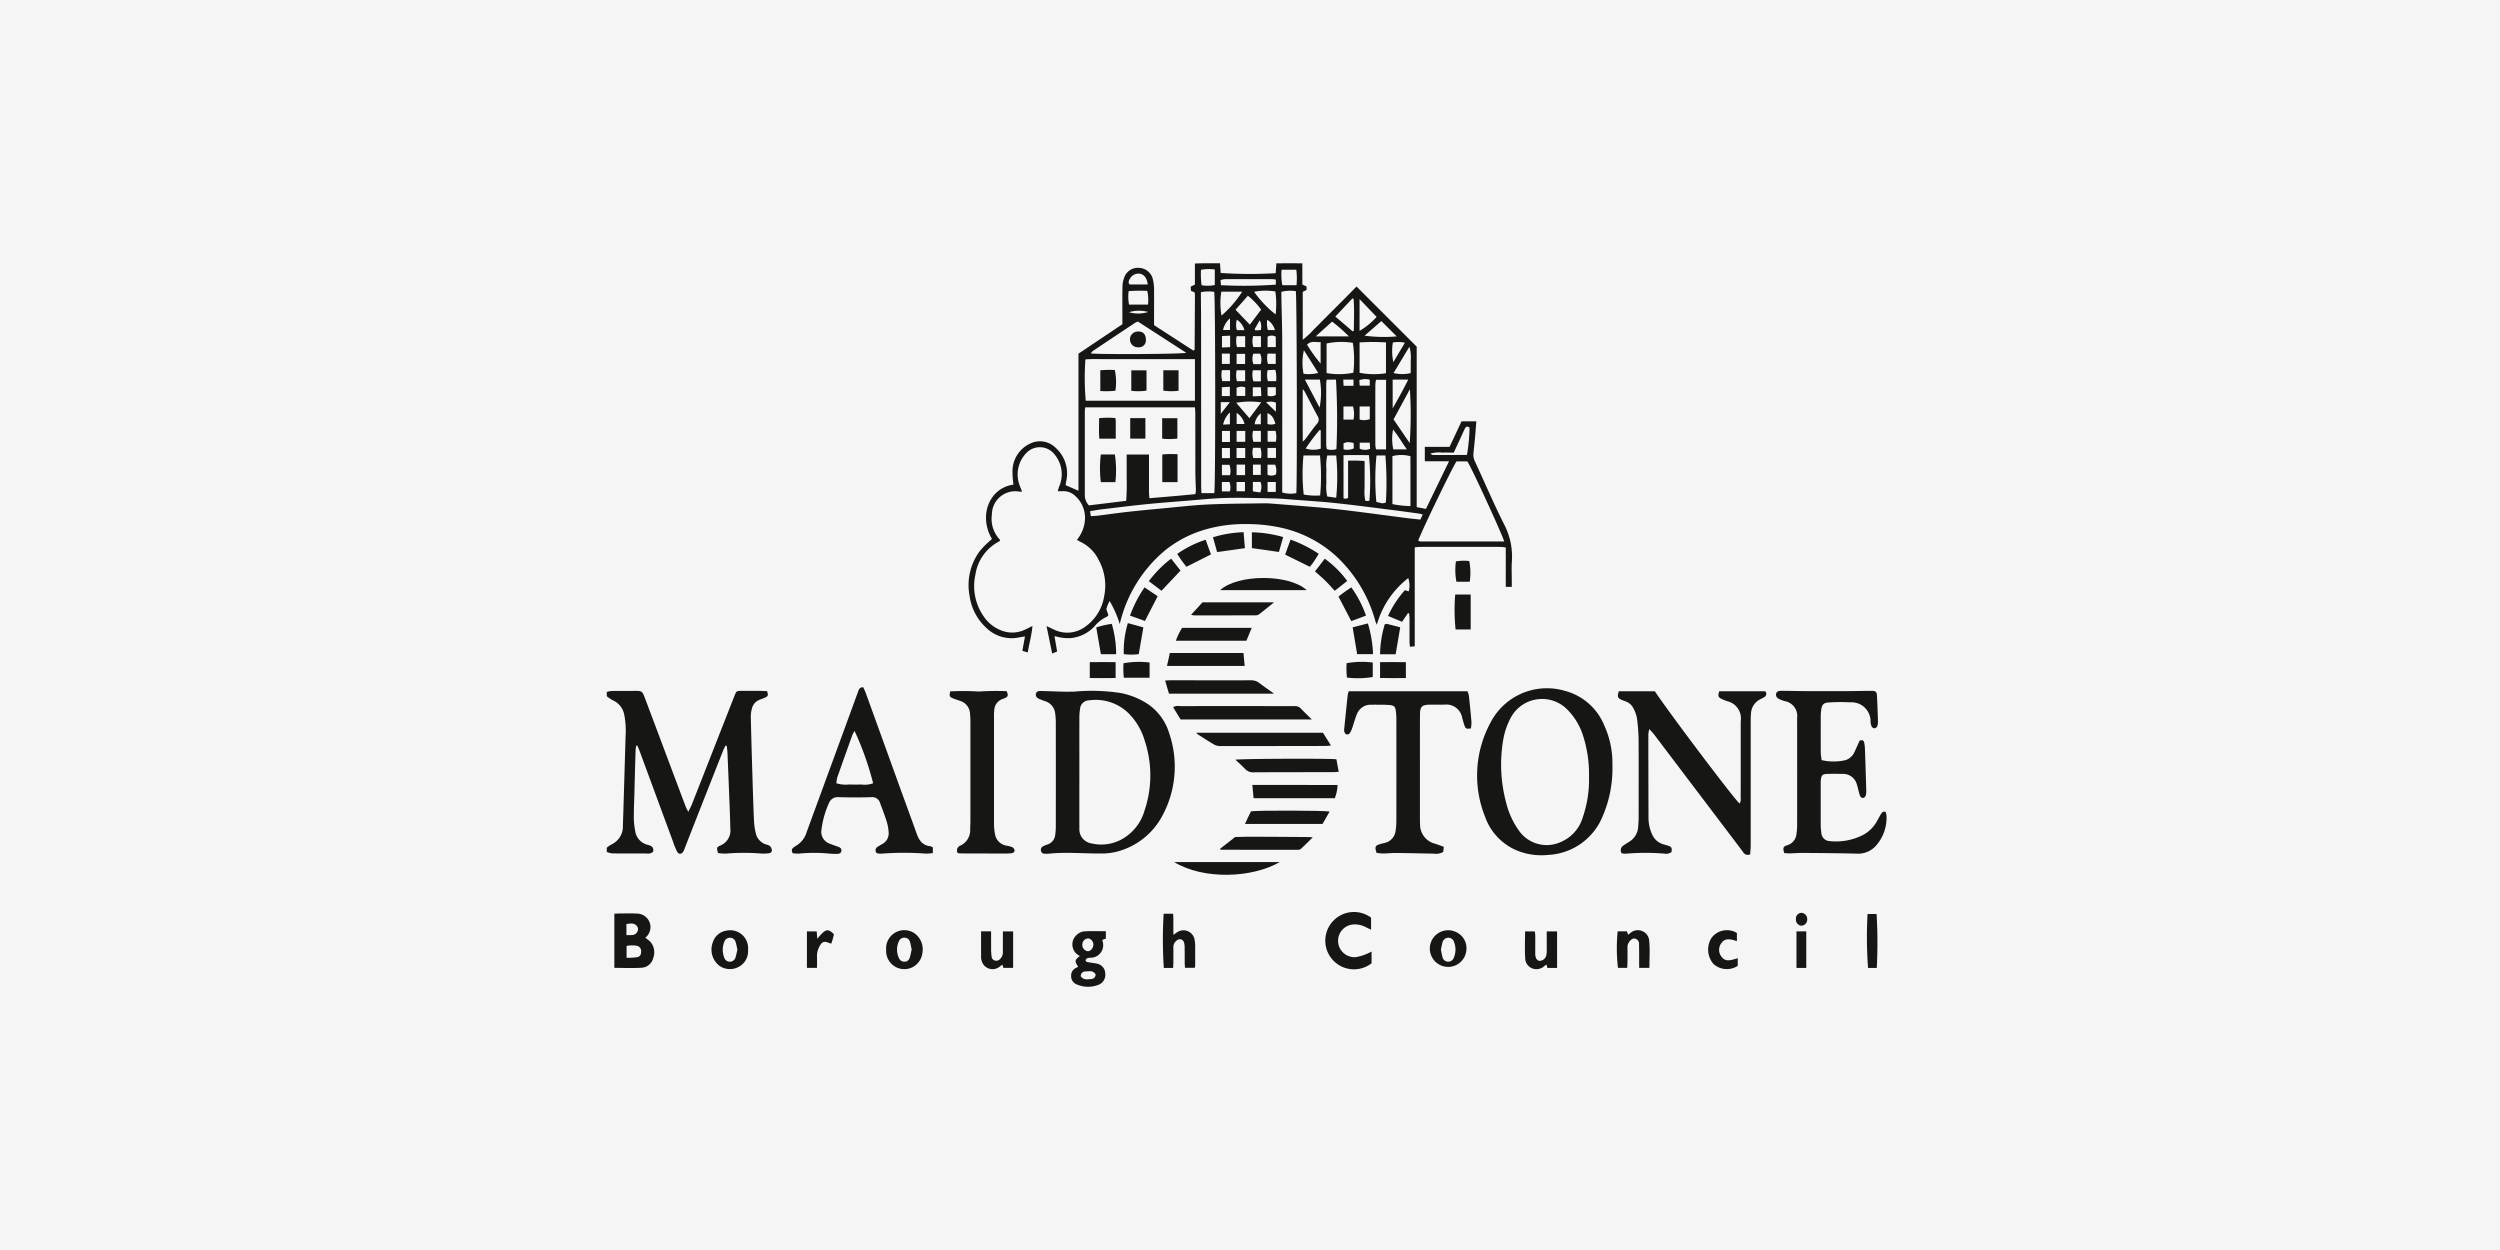 <svg xmlns="http://www.w3.org/2000/svg" width="260" height="130" viewBox="0 0 260 130">
  <g id="mbc" transform="translate(-968 -763)">
    <rect id="Rectangle_672" data-name="Rectangle 672" width="260" height="130" transform="translate(968 763)" fill="#f5f5f5"/>
    <g id="Group_935" data-name="Group 935" transform="translate(12904.454 -2487.581)">
      <path id="Path_2225" data-name="Path 2225" d="M1947.966,400.427a2.53,2.53,0,0,1,.477-.1c.793-.011,1.586,0,2.38-.01s.833.016,1.1.726q1.475,3.916,2.942,7.835.653,1.738,1.307,3.476c.057.149.14.289.266.542.156-.318.279-.533.37-.761q1.149-2.913,2.288-5.83,1.073-2.734,2.149-5.468c.2-.518.222-.523.767-.52.645,0,1.29,0,1.935,0,.236,0,.472.02.692.03.13.432.108.518-.186.657-.183.087-.378.149-.567.223a1.312,1.312,0,0,0-.837.965,3.235,3.235,0,0,0-.107.82c.047,2.032.107,4.064.169,6.1.047,1.551.093,3.1.161,4.654a7.456,7.456,0,0,0,.179,1.312,1.582,1.582,0,0,0,1.1,1.216.985.985,0,0,1,.4.177.7.7,0,0,1,.183.425c.007.183-.146.294-.332.309a4.3,4.3,0,0,1-.718.031,22.294,22.294,0,0,0-3.713,0,5.545,5.545,0,0,1-.835-.052c-.155-.52-.152-.626.225-.777a1.707,1.707,0,0,0,1.05-1.835c-.017-1.164-.073-2.327-.118-3.49q-.084-2.188-.178-4.375c-.01-.228-.05-.455-.076-.682l-.126-.015c-.077.157-.166.311-.23.473q-1.295,3.273-2.583,6.548-.73,1.857-1.453,3.716a1.816,1.816,0,0,1-.11.254c-.194.334-.494.349-.677,0a7.843,7.843,0,0,1-.394-.975q-1.756-4.758-3.509-9.516c-.062-.169-.138-.334-.207-.5l-.115,0a3.314,3.314,0,0,0-.072.442q-.067,2.189-.122,4.378c-.024.905-.066,1.81-.063,2.716a7.422,7.422,0,0,0,.141,1.319,1.713,1.713,0,0,0,1.33,1.469c.3.076.57.2.559.58a.645.645,0,0,1-.045.158.861.861,0,0,1-.68.154c-1.182,0-2.364.006-3.546-.008a2.361,2.361,0,0,1-.572-.152v-.444a3.636,3.636,0,0,1,.5-.34,2.054,2.054,0,0,0,1.174-1.979c.049-1.217.078-2.435.115-3.653q.086-2.85.17-5.7a8.239,8.239,0,0,0-.153-2.2,2.022,2.022,0,0,0-1.171-1.451,4.592,4.592,0,0,1-.635-.427Z" transform="translate(-13821.314 2922.117)" fill="#161615"/>
      <path id="Path_2226" data-name="Path 2226" d="M2333.172,29.553V39.838l-.5.048c-.017-.191-.043-.349-.043-.507,0-.813,0-1.627,0-2.441,0-.172-.026-.344-.04-.517l-.126-.03-.607.9-1.462-.606A10.6,10.6,0,0,1,2332.151,34l.394.126a2.335,2.335,0,0,0-.049-1.379,9.273,9.273,0,0,0-3.264,4.851c-.073-.172-.121-.257-.147-.349a14.407,14.407,0,0,0-4.176-6.867,12.5,12.5,0,0,0-5.721-2.894,16.62,16.62,0,0,0-3.574-.361,14.613,14.613,0,0,0-4.265.578,11.911,11.911,0,0,0-4.106,2.128,14.115,14.115,0,0,0-4.749,7.694,10.9,10.9,0,0,0-1.057-2.4c-.083.174-.149.293-.2.419s-.092.28-.141.432l.216.618c-.063.068-.1.145-.162.168a3.506,3.506,0,0,0-1.258.973,3.874,3.874,0,0,1-2.47,1.246,4.259,4.259,0,0,1-.935-.039c-.234-.025-.464-.095-.782-.163l.276,1.6-.515.209-.587-2.856c.291.137.5.236.714.337a3.139,3.139,0,0,0,3.262-.234,4.791,4.791,0,0,0,2.015-3.19,5.529,5.529,0,0,0-.551-3.757,4.08,4.08,0,0,0-1.921-1.921c-.115-.054-.224-.122-.362-.2a3.659,3.659,0,0,0,.8-1.766,3.046,3.046,0,0,0-1.02-2.842,1.726,1.726,0,0,0-1.274-.453c-.145.009-.291,0-.5,0,.062-.2.1-.351.157-.5a3.205,3.205,0,0,0-.428-3.249,1.94,1.94,0,0,0-2.956-.259,3.194,3.194,0,0,0-.7,3.482c.056.172.133.338.224.568a1.8,1.8,0,0,1-.3,0,2.427,2.427,0,0,0-2.842,2.374,3.142,3.142,0,0,0,.815,2.61c.021.022.018.068.029.113a.6.6,0,0,1-.115.1,4.655,4.655,0,0,0-2.445,3.442,5.489,5.489,0,0,0,.823,4.283,3.877,3.877,0,0,0,1.917,1.535,3.048,3.048,0,0,0,2.323-.057c.269-.118.529-.256.869-.421-.079.958-.34,1.812-.485,2.745l-.562-.16.27-1.5c-.232.037-.406.058-.578.095a3.764,3.764,0,0,1-3.47-1.014,5.511,5.511,0,0,1-1.716-3.329,5.924,5.924,0,0,1,1.056-4.617,8.315,8.315,0,0,1,.875-.915c.128-.128.272-.241.4-.355-1.43-2.434-.262-5.317,2.236-5.653a9.394,9.394,0,0,1-.1-1.419,3.161,3.161,0,0,1,1.813-2.839,2.3,2.3,0,0,1,2.631.388,3.579,3.579,0,0,1,1.141,3.515c-.017.109-.039.217-.055.325a.41.41,0,0,0,.025.1l1.305.566V9.407l4.568-3.062V5.721c0-1.091-.012-2.182.008-3.272a2.806,2.806,0,0,1,.166-.916,1.5,1.5,0,0,1,1.587-1.048,1.533,1.533,0,0,1,1.426,1.261,4.12,4.12,0,0,1,.106.876c.012,1.072,0,2.145,0,3.217v.6l4.078,2.639a.828.828,0,0,0,.114-.059c.013-.012.03-.03.03-.046q.016-2.8.03-5.6c0-.108-.02-.217-.032-.344l-.381-.158c-.008-.132-.017-.274-.027-.439l.437-.21V.033c.89-.049,1.729-.027,2.608-.026l.073,1.006a46.049,46.049,0,0,0,5.719.023c.022-.306.045-.628.073-1.023.894-.01,1.768-.011,2.7,0v2.2l.442.207v.359l-.4.2V7.953a8.028,8.028,0,0,0,1.158-1.075c.374-.357.733-.732,1.1-1.1l1.1-1.1q.548-.551,1.1-1.1c.363-.367.724-.736,1.135-1.155l6.259,6.254V25.367l.963.182,2.4-4.952h-2.519V19.1h2.571l1.251-2.66h1.535c-.043.553-.079,1.078-.126,1.6-.053.587-.117,1.174-.176,1.76a1.6,1.6,0,0,0,.176.853c1.01,2.178,1.95,4.391,3.031,6.533a7.2,7.2,0,0,1,.791,3.839c-.045.681-.008,1.368-.008,2.052v.584h-.625V29.572a3.482,3.482,0,0,0-.468-.07q-4.274-.005-8.548,0c-.125,0-.25.028-.454.051m-34.266-14.568c-.019.176-.043.3-.043.427q0,4.379,0,8.757a1.5,1.5,0,0,0,.426,1.014l3.875-.473a22.357,22.357,0,0,0,.049-2.413c.01-.789,0-1.577,0-2.4h2.323v.628c0,1.09,0,2.18,0,3.27,0,.193.027.387.046.644,1.641-.139,3.209-.266,4.776-.425a2.734,2.734,0,0,0,.056-.392c-.015-.624-.052-1.247-.055-1.87-.009-2.051,0-4.1-.008-6.152,0-.195-.022-.39-.036-.615Zm43.576,13.955c-.229-.772-3.483-7.885-3.843-8.332h-1.119c-.412.57-3.871,7.733-3.981,8.252a.856.856,0,0,0,.243.076c2.88,0,5.76,0,8.7,0M2310.314,9.975h-6.884c-.758,0-1.516-.005-2.274,0s-1.5-.032-2.234.028a27.5,27.5,0,0,0,.033,4.3h11.359Zm10.541,13.935c.1-.908.061-20.56-.051-21.006a3.775,3.775,0,0,0-1.5.07c0,.227,0,.426,0,.625.029,1.513.083,3.025.086,4.538.011,5.026,0,10.051,0,15.077v.628a3.106,3.106,0,0,0,1.458.068m-8.523,0c.139-.628.12-20.492-.01-20.933a3.912,3.912,0,0,0-1.382.039c0,.2,0,.386,0,.568.007.906.019,1.811.019,2.717q.005,8.457.008,16.914c0,.232.022.464.034.694Zm21.675,2.222c-.176-.046-.261-.077-.349-.089-.876-.121-1.753-.245-2.631-.355-1.993-.251-3.985-.517-5.982-.732-1.467-.158-2.941-.248-4.412-.361-.7-.054-1.4-.119-2.1-.134-1.662-.035-3.326-.089-4.987-.048-1.4.035-2.8.187-4.194.3-1.379.109-2.759.212-4.135.354-1.6.163-3.188.362-4.78.552-.325.039-.646.108-1.02.171l.07.513c.295-.02.533-.026.769-.055,1.024-.127,2.046-.275,3.071-.39,1.192-.133,2.385-.245,3.579-.356,1.579-.146,3.157-.335,4.74-.41,1.974-.093,3.952-.09,5.929-.125.221,0,.444.009.665.027,1.25.1,2.5.195,3.75.3.937.078,1.875.153,2.811.255,1.118.122,2.233.266,3.349.408,1.352.173,2.7.357,4.055.531.51.065,1.021.115,1.559.175l.245-.527M2304.379,6.062a2.79,2.79,0,0,0-.327.159q-2.189,1.454-4.372,2.917a1.122,1.122,0,0,0-.195.244c.974.115,9.476.072,9.924-.067l-5.031-3.253m28.347,14.008a3.7,3.7,0,0,0-1.874-.011v4.992a10.969,10.969,0,0,0,1.874.207Zm-8.721-8.646a7.567,7.567,0,0,0,2.784-.035,11.963,11.963,0,0,0-.052-3.109,7.429,7.429,0,0,0-2.733.066Zm6.177.011v-3.2a21.823,21.823,0,0,0-2.746,0v3.16a7.927,7.927,0,0,0,2.746.045m-6.167.667c-.021.18-.047.305-.048.43q0,3.162,0,6.323a3.636,3.636,0,0,0,.06.469,1.526,1.526,0,0,0,1,0,70.965,70.965,0,0,0-.045-7.225Zm5.132.02a3.261,3.261,0,0,0-.071.481q-.007,3.162,0,6.323a2.462,2.462,0,0,0,.079.428h1.036V12.121Zm-5.811,12.021a21.792,21.792,0,0,0-.019-4.154H2321.6a19.78,19.78,0,0,0,.025,4.063,6.894,6.894,0,0,0,1.716.092m2.9.264V20.534a15.02,15.02,0,0,1,1.718.037V22c0,.443-.013.886,0,1.328a4.8,4.8,0,0,0,.072,1.374,2.179,2.179,0,0,0,.288.029.427.427,0,0,0,.141-.055,26.776,26.776,0,0,0-.053-4.715c-.86-.01-1.736-.021-2.643.006v4.478a1.341,1.341,0,0,0,.24.048,1,1,0,0,0,.234-.082m2.957-4.422a25.248,25.248,0,0,0-.016,4.838c.325.045.648.249.992.047a35.46,35.46,0,0,0-.05-4.884Zm3.453-1.274a42.27,42.27,0,0,0,.021-5.616l-1.7,3.141,1.684,2.475m-11.133-.162a3.14,3.14,0,0,0,.286-.271c.4-.53.774-1.077,1.2-1.588a.626.626,0,0,0,.059-.8c-.463-.86-.908-1.729-1.363-2.593a1.714,1.714,0,0,0-.175-.2c-.015,1.84-.012,3.586,0,5.452m3.477,5.838a22.628,22.628,0,0,0,0-4.4h-.931a4.834,4.834,0,0,0-.088,1.453c-.016.462-.017.925,0,1.386a4.443,4.443,0,0,0,.089,1.429l.932.131M2314.536,4.837l1.486,1.552,1.175-1.562a7.169,7.169,0,0,0-1.377-1.444l-1.284,1.454m4.191-3.13a2.314,2.314,0,0,0-.314-.05q-2.488,0-4.977,0a2.579,2.579,0,0,0-.457.091c.015.211.027.38.038.535a46.293,46.293,0,0,0,5.709-.056Zm7.981,5.372.131-.065c.009-1.1.058-2.208-.025-3.31l-.124-.043-1.775,1.888,1.792,1.53m.726-.044a7.674,7.674,0,0,0,1.777-1.451l-1.777-1.851ZM2338.6,19.951a18.53,18.53,0,0,0,.272-2.858c-.25-.184-.389-.087-.484.1-.124.247-.232.5-.348.753l-.809,1.748c-.432,0-.819-.013-1.205,0a3.038,3.038,0,0,0-1.236.112c.126.072.184.134.242.134,1.177.006,2.353,0,3.568,0m-22.134-16.97a11.268,11.268,0,0,0,2.236,2.354,9.139,9.139,0,0,0-.027-2.389,6.342,6.342,0,0,0-2.209.034m-3.41-.01a7.36,7.36,0,0,0,.023,2.484,11.281,11.281,0,0,0,2.148-2.484Zm18.231,4.64L2329.7,6.016l-1.746,1.518a15.173,15.173,0,0,0,3.334.077m-8.418,0h3.458a16.259,16.259,0,0,0-1.751-1.54l-1.707,1.54M2305.43,4.3a4.244,4.244,0,0,0-.074-1.424,15.784,15.784,0,0,0-1.934.024,4.2,4.2,0,0,0,.038,1.4Zm27.321,7.127c0-.414.013-.85,0-1.284a3.818,3.818,0,0,0-.135-1.461l-1.646,2.736a3.755,3.755,0,0,0,1.785.008m-9.479,3.586a7.977,7.977,0,0,0,.031-2.909h-1.559l1.528,2.909m7.6-2.911v3c.6-1.049,1.115-1.989,1.623-3Zm-10-9.816a7.228,7.228,0,0,0-.021-1.607h-1.531a5.921,5.921,0,0,0,.076,1.607ZM2312.378.655a4.2,4.2,0,0,0-1.436.032,8.528,8.528,0,0,0,.061,1.6,3.6,3.6,0,0,0,1.375-.022Zm3.6,15.463,1.226-1.646a8.142,8.142,0,0,0-2.6.041l1.372,1.6m5.67-7.063a5.792,5.792,0,0,0-.035,2.449,4.1,4.1,0,0,0,1.527-.087l-1.492-2.362m1.738-.852c-.512.048-.986-.179-1.411.274a16.072,16.072,0,0,0,1.411,1.97Zm.012,9.188-.112-.052a19.078,19.078,0,0,0-1.455,1.938,2.6,2.6,0,0,0,1.567.012ZM2305.4,2.21c-.077-.8-.536-1.219-1.137-1.112a.985.985,0,0,0-.7.494c-.107.185-.24.385-.045.618Zm26.955,17.154c-.523-.749-.913-1.423-1.436-2.069a5.094,5.094,0,0,0,.024,2.069Zm-3.859-4.469h-1.059v1.359a1.691,1.691,0,0,0,1.059-.04Zm-2.738,1.367h1.048a2.992,2.992,0,0,0-.054-1.368h-.994Zm5.137-8.018a5.425,5.425,0,0,0,.053,2.04l1.2-2.014a3.077,3.077,0,0,0-1.248-.026m-15.367,4.027V11.13h-.883a2.567,2.567,0,0,0,.024,1.14Zm1.637.014V11.133h-.834a2.342,2.342,0,0,0,.054,1.152Zm.7-1.165a2.474,2.474,0,0,0,.028,1.141h.855a3.2,3.2,0,0,0-.079-1.177l-.8.036m-3.92,6.323h-.83v1.146h.83Zm1.59,0h-.9v1.129h.9Zm-2.419-6.328a2.159,2.159,0,0,0,.04,1.148h.8V11.119Zm.847-3.582-.848.04V8.764l.848-.038Zm1.564,1.186V7.588h-.886a2.461,2.461,0,0,0,.037,1.134Zm1.633,9.851V17.431h-.812a2.115,2.115,0,0,0,.038,1.142Zm1.56-.008a2.6,2.6,0,0,0-.033-1.127h-.826v1.127Zm-2.365-10.985a2.012,2.012,0,0,0,.025,1.141h.789V7.581Zm2.358,1.142V7.642a.85.85,0,0,0-.856,0V8.723Zm-3.191.706h-.886v1.056h.886Zm1.619,1.072a1.518,1.518,0,0,0-.059-1.09h-.709a1.562,1.562,0,0,0,.015,1.09Zm.717-1.1a2.287,2.287,0,0,0,.037,1.078h.812V9.406Zm0,14.391h.856V22.751h-.856Zm-4.751-13.313h.826V9.4h-.826Zm4.746,11.528a1.03,1.03,0,0,0,.874-.033,1.775,1.775,0,0,0-.077-1.023h-.8Zm-1.517.017h.814V20.944h-.814Zm-.819-1.075h-.881V22.04h.881Zm-1.565,1.1a2,2,0,0,0-.059-1.084h-.783v1.084Zm4.78-2.836h-.881v1.038h.881Zm-2.384-.016a1.828,1.828,0,0,0,.029,1.067h.8a2.256,2.256,0,0,0-.065-1.067Zm-1.716,1.062h.9V19.215h-.9Zm-.69-1.037h-.833v1.05h.833Zm3.155,4.622a1.517,1.517,0,0,0,.03-1.092h-.8v.98l.767.112m-.773-9.99.887-.043-.048-.91h-.839Zm-1.687,9.864h.873v-.96h-.873Zm-1.529.014h.836a1.679,1.679,0,0,0-.047-.978h-.79Zm.83-9.916v-.962l-.835.045v.917Zm1.6-.9a1.138,1.138,0,0,0-.9.047v.845h.9Zm2.322-.019v.872a.983.983,0,0,0,.86-.069v-.8Zm9.581,6.394a1.35,1.35,0,0,0,1.081.013c-.011-.217-.022-.426-.033-.638h-1.048Zm-.634-.6c-.62-.11-.662-.108-1.047.042v.626a1.627,1.627,0,0,0,1.072-.1c-.008-.175-.016-.363-.025-.567m-.009-5.938v-.644h-1.065c.011.238.02.428.031.644Zm1.69-.637a1.8,1.8,0,0,0-1.086.051l.04.57h1.047Zm-10.639,4.613a1.372,1.372,0,0,0,.83-.028c-.208-.67-.372-.891-.83-1.114Zm-3.205-1.163v1.159h.819a1.881,1.881,0,0,0-.819-1.159M2313,15.66l.95-1.213H2313Zm2.459-8.7a1.813,1.813,0,0,0-.788-1.086,1.943,1.943,0,0,0,0,1.086Zm-1.5-1.23a2.256,2.256,0,0,0-.726,1.212h.726Zm-.01,9.778a2.48,2.48,0,0,0-.707,1.274l.707-.031Zm4.684-8.559a1.908,1.908,0,0,0-.8-1.076,2.667,2.667,0,0,0,.06,1.076Zm.1,7.553a1.435,1.435,0,0,0-1.014-.032l1.014.976Zm-1.569,1.111a1.716,1.716,0,0,0-.639,1.134h.639Zm-.641-8.759.081.13.559-.032a1.49,1.49,0,0,0-.111-1.02l-.529.922m-11.073-1.783a3.583,3.583,0,0,0-2,.021,3.433,3.433,0,0,0,2-.021" transform="translate(-14122.493 3277.957)" fill="#161615"/>
      <path id="Path_2227" data-name="Path 2227" d="M2353.563,400.406a19.824,19.824,0,0,1,4.866.152,8.008,8.008,0,0,1,2.475.945,5.605,5.605,0,0,1,2.52,3.2,10.728,10.728,0,0,1-.692,8.6,7.475,7.475,0,0,1-4.792,3.761,6.491,6.491,0,0,1-1.644.176c-1.793.013-3.586-.169-5.378.02a2.316,2.316,0,0,1-.443,0,.352.352,0,0,1-.367-.278.412.412,0,0,1,.189-.48,2.922,2.922,0,0,1,.459-.191,1.167,1.167,0,0,0,.827-1.014,6.358,6.358,0,0,0,.061-.828q.006-5.436,0-10.872a6.779,6.779,0,0,0-.06-.884,1.5,1.5,0,0,0-1.044-1.311c-.192-.067-.384-.136-.571-.215-.307-.129-.433-.3-.4-.525s.189-.331.554-.323c.74.017,1.479.052,2.218.071.406.01.813,0,1.22,0m.534,8.222c0,1.995-.007,3.99,0,5.985a1.489,1.489,0,0,0,1.272,1.578,4.418,4.418,0,0,0,3.262-.505,4.942,4.942,0,0,0,2.228-2.867,11.45,11.45,0,0,0,.023-7.347,6.63,6.63,0,0,0-1.682-2.831,4.882,4.882,0,0,0-4.07-1.336.964.964,0,0,0-.963.9,5.236,5.236,0,0,0-.07.936c-.006,1.829,0,3.658,0,5.486" transform="translate(-14178.294 2922.104)" fill="#161615"/>
      <path id="Path_2228" data-name="Path 2228" d="M2898.211,400.674c1.431,2.169,8.3,11.284,8.813,11.677a.831.831,0,0,0,.109-.57c.009-.813.006-1.627.006-2.441q0-2.774,0-5.547a1.839,1.839,0,0,0-1.428-2.094c-.189-.074-.382-.142-.564-.232-.357-.175-.4-.316-.24-.795h4.777a.383.383,0,0,1-.117.624,3.512,3.512,0,0,1-.342.182,1.745,1.745,0,0,0-1.02,1.538c-.03.331-.028.665-.028,1q0,6.324,0,12.647c0,.326-.036.652-.055.967a.565.565,0,0,1-.753-.264q-1.219-1.615-2.442-3.226-3.4-4.486-6.794-8.972c-.128-.168-.281-.317-.5-.564a3.563,3.563,0,0,0-.1.523q0,4.354.016,8.709a4.109,4.109,0,0,0,.4,1.772,1.8,1.8,0,0,0,1.143.979c.177.054.359.092.531.159.342.133.368.2.322.643a.951.951,0,0,1-.73.17,23.459,23.459,0,0,0-4.045.007,1.812,1.812,0,0,1-.41-.043.567.567,0,0,1,.185-.809c.19-.145.4-.264.6-.392a1.942,1.942,0,0,0,.929-1.558c.028-.331.048-.664.049-1,0-2.663.014-5.325-.005-7.988a19.069,19.069,0,0,0-.172-2.317,3.618,3.618,0,0,0-.375-1.032,1.433,1.433,0,0,0-.821-.708c-.12-.047-.245-.085-.363-.138-.457-.2-.507-.339-.321-.911Z" transform="translate(-14662.558 2921.801)" fill="#161615"/>
      <path id="Path_2229" data-name="Path 2229" d="M2776.7,406.09a12.586,12.586,0,0,1-1.02,5.332,6.45,6.45,0,0,1-5.662,4.009,6.8,6.8,0,0,1-2.634-.242,5.93,5.93,0,0,1-3.925-3.718,11.532,11.532,0,0,1,.542-9.76,6.6,6.6,0,0,1,7.766-3.338,6.093,6.093,0,0,1,4.094,3.615,9.413,9.413,0,0,1,.838,4.1m-2.435,1.218a12.957,12.957,0,0,0-.612-4.255,6.687,6.687,0,0,0-1.794-2.882,3.689,3.689,0,0,0-5.7.94,7.578,7.578,0,0,0-.805,2.288,15.249,15.249,0,0,0,.291,6.586,8.373,8.373,0,0,0,1.291,2.861,3.523,3.523,0,0,0,4.372,1.255,4,4,0,0,0,2.3-2.548,12.125,12.125,0,0,0,.66-4.244" transform="translate(-14545.462 2924.06)" fill="#161615"/>
      <path id="Path_2230" data-name="Path 2230" d="M3047.138,407.518a5.506,5.506,0,0,0,2.5,0,1.579,1.579,0,0,0,.963-.942c.178-.363.334-.736.486-1.073.3-.129.439-.025.486.221a4.03,4.03,0,0,1,.072.6q.075,2.161.137,4.321a2.225,2.225,0,0,1-.015.387c-.03.212-.111.393-.362.43-.264-.069-.3-.305-.357-.513-.087-.3-.145-.612-.245-.909a1.474,1.474,0,0,0-1.5-1.088c-.518-.01-1.036-.012-1.553,0s-.646.148-.694.66c-.012.128-.01.259-.01.388,0,1.4,0,2.81,0,4.214a5.979,5.979,0,0,0,.063.828.909.909,0,0,0,.891.9,6.156,6.156,0,0,0,3.49-.662,3.574,3.574,0,0,0,1.421-1.44c.124-.227.246-.455.381-.676.1-.156.193-.326.487-.277a1.481,1.481,0,0,1,.108.374,4.382,4.382,0,0,1-1.1,3.163,2.473,2.473,0,0,1-2.034.818c-1.866-.044-3.734-.059-5.6-.074-.461,0-.923.041-1.385.051a4.973,4.973,0,0,1-.517-.038c-.155-.529-.124-.672.312-.81a1.347,1.347,0,0,0,.967-1.223,5.519,5.519,0,0,0,.064-.771q.007-5.628,0-11.256a1.559,1.559,0,0,0-1.3-1.738,4.425,4.425,0,0,1-.52-.191c-.289-.135-.408-.325-.369-.55s.187-.331.555-.33c.888,0,1.775.028,2.663.031q1.968.007,3.937,0c.906,0,1.812-.025,2.718-.029.5,0,.6.082.622.558q.064,1.3.1,2.6a1.384,1.384,0,0,1-.081.539.383.383,0,0,1-.292.2.4.4,0,0,1-.29-.2,1.442,1.442,0,0,1-.106-.482,1.976,1.976,0,0,0-2.126-2.019,17.905,17.905,0,0,0-2.213.013c-.552.029-.731.235-.8.8a6.342,6.342,0,0,0-.043.773c0,1.2-.005,2.4,0,3.6,0,.252.052.5.087.814" transform="translate(-14794.146 2922.115)" fill="#161615"/>
      <path id="Path_2231" data-name="Path 2231" d="M2128.528,396.775c.091.2.193.393.267.6q1.793,4.951,3.58,9.9c.565,1.564,1.144,3.123,1.7,4.691.25.709.6,1.269,1.432,1.355a.977.977,0,0,1,.269.13v.584a5.023,5.023,0,0,1-.732.055,30.24,30.24,0,0,0-4.544,0,2.213,2.213,0,0,1-.386-.006.923.923,0,0,1-.207-.07.433.433,0,0,1,.174-.66c.125-.08.247-.163.378-.231a1.255,1.255,0,0,0,.719-1.272,4.621,4.621,0,0,0-.2-1.084c-.2-.651-.45-1.29-.687-1.931a.847.847,0,0,0-.927-.615c-1.127.036-2.257.032-3.385,0a.967.967,0,0,0-1.009.617,9.511,9.511,0,0,0-.785,2.818,1.288,1.288,0,0,0,.874,1.4c.288.124.588.222.884.328.211.076.366.2.316.447-.045.22-.223.284-.42.286a7.109,7.109,0,0,1-.776-.023,15.931,15.931,0,0,0-3.157-.007,4.344,4.344,0,0,1-.7-.035c-.167-.293-.095-.464.086-.6a2.272,2.272,0,0,1,.275-.187,2.416,2.416,0,0,0,1.07-1.366q.578-1.588,1.162-3.175,2.1-5.725,4.193-11.45c.08-.217.126-.482.546-.49m-.9,4.548a2.912,2.912,0,0,0-.219.385c-.531,1.478-1.06,2.956-1.577,4.438a3.457,3.457,0,0,0-.1.62,3.3,3.3,0,0,0,1.321.126c.425.013.851.017,1.275,0a2.474,2.474,0,0,0,1.228-.128,30.926,30.926,0,0,0-1.93-5.439" transform="translate(-13975.214 2925.266)" fill="#161615"/>
      <path id="Path_2232" data-name="Path 2232" d="M2648.5,416.841c-.025.225-.044.383-.061.53a1.489,1.489,0,0,1-.992.177c-1.312-.024-2.625-.055-3.937-.068-.443,0-.886.049-1.33.054a5.847,5.847,0,0,1-.669-.063c-.215-.621-.15-.764.368-.916.142-.042.286-.077.43-.11a1.464,1.464,0,0,0,1.182-1.307,6.606,6.606,0,0,0,.076-1.049q.008-5.268,0-10.536a6.14,6.14,0,0,0-.06-.884c-.057-.388-.18-.52-.566-.568a10.07,10.07,0,0,0-1.052-.038c-.314-.005-.629-.007-.943,0a1.517,1.517,0,0,0-1.459.923c-.207.471-.329.978-.5,1.464a2.481,2.481,0,0,1-.279.592.372.372,0,0,1-.331.109c-.095-.028-.18-.165-.222-.273a.757.757,0,0,1-.008-.329q.176-1.764.361-3.528a1.808,1.808,0,0,1,.119-.362h12.339a2.656,2.656,0,0,1,.145.485c.1.9.191,1.8.265,2.7a3.909,3.909,0,0,1-.056.679c-.462.071-.538.046-.658-.27-.1-.258-.158-.531-.243-.795a1.673,1.673,0,0,0-1.908-1.4c-.5,0-1-.006-1.5,0-.775.011-.982.209-.987,1-.011,1.719-.006,3.438-.007,5.157q0,2.745,0,5.49c0,.259,0,.518.014.776a2.048,2.048,0,0,0,1.576,2.036c.292.1.579.207.889.319" transform="translate(-14434.799 2921.811)" fill="#161615"/>
      <path id="Path_2233" data-name="Path 2233" d="M2269.748,417.164a.531.531,0,0,1,.266-.791,1.774,1.774,0,0,0,1.019-1.759c.005-.259.026-.517.026-.776q0-5.186,0-10.372c0-.277-.02-.554-.042-.83a1.443,1.443,0,0,0-1.029-1.312c-.26-.1-.529-.171-.783-.282-.326-.142-.356-.241-.246-.706a24.1,24.1,0,0,1,2.955.015,28.546,28.546,0,0,1,2.916-.041c.183.463.153.562-.2.728a1.709,1.709,0,0,1-.206.082,1.271,1.271,0,0,0-.884,1.164,5.57,5.57,0,0,0-.027.72q0,5.519,0,11.038a5.8,5.8,0,0,0,.107,1.154,1.437,1.437,0,0,0,1.182,1.18,2.871,2.871,0,0,1,.589.149.5.5,0,0,1,.257.309c.037.191-.117.3-.3.328a3.361,3.361,0,0,1-.5.034q-2.356,0-4.713-.01c-.125,0-.251-.014-.394-.022" transform="translate(-14106.59 2922.151)" fill="#161615"/>
      <path id="Path_2234" data-name="Path 2234" d="M2492.51,415.865h-13.656l-.78-1.276a.95.95,0,0,1,.672-.114q5.215-.006,10.43,0c.518,0,1.036.01,1.553,0a.786.786,0,0,1,.637.26c.34.358.7.7,1.143,1.136" transform="translate(-14292.524 2909.542)" fill="#161615"/>
      <path id="Path_2235" data-name="Path 2235" d="M2513,439.5l.834,1.326c-.231.021-.387.047-.543.048q-5.486.012-10.971.013a1.3,1.3,0,0,1-.626-.151c-.59-.342-1.161-.719-1.737-1.086a.8.8,0,0,1-.125-.15Z" transform="translate(-14311.867 2887.286)" fill="#161615"/>
      <path id="Path_2236" data-name="Path 2236" d="M1955.042,614.256v-5.643c.24-.009.456-.024.671-.025.554,0,1.109-.02,1.661.014a1.417,1.417,0,0,1,1.424,1.512,1.463,1.463,0,0,1-.542,1.006,3.905,3.905,0,0,1,.518.4,1.673,1.673,0,0,1,.306,1.713,1.306,1.306,0,0,1-1.2,1c-.932.057-1.871.015-2.838.015m1.273-1.044a9.432,9.432,0,0,0,1.074-.063c.322-.055.449-.275.44-.609a.553.553,0,0,0-.478-.586,2.98,2.98,0,0,0-1.036.018Zm-.017-2.356c.425-.039.834.1,1.1-.3a.531.531,0,0,0-.025-.668c-.3-.34-.682-.242-1.075-.192Z" transform="translate(-13827.604 2736.992)" fill="#161615"/>
      <path id="Path_2237" data-name="Path 2237" d="M2481.907,391.751h-10.931c-.133-.45-.261-.885-.4-1.364.213-.011.376-.025.539-.025,2.793,0,5.586.006,8.38,0a1.345,1.345,0,0,1,.87.277c.469.356.954.691,1.545,1.116" transform="translate(-14285.856 2930.97)" fill="#161615"/>
      <path id="Path_2238" data-name="Path 2238" d="M2625.351,608.366v1.254c-.22-.105-.395-.187-.568-.272a2.416,2.416,0,0,0-1.285-.272,1.7,1.7,0,1,0,.255,3.4,4.579,4.579,0,0,0,1.007-.28,6.443,6.443,0,0,0,.643-.3v1.218a2.981,2.981,0,1,1-.052-4.745" transform="translate(-14419.214 2737.648)" fill="#161615"/>
      <path id="Path_2239" data-name="Path 2239" d="M2383.333,628.886c-.386-.583-.366-.684.18-1.117a1.313,1.313,0,0,1-.356-2.167,1.363,1.363,0,0,1,.769-.386c.749-.052,1.5-.018,2.288-.018v.767l-.335.119c-.009.033-.032.07-.023.1a1.309,1.309,0,0,1-1.2,1.769c-.2.014-.46-.008-.554.261.08.245.3.2.467.235.251.055.514.065.762.133a1.041,1.041,0,0,1,.818.992,1.106,1.106,0,0,1-.653,1.175,2.944,2.944,0,0,1-2.317-.024.9.9,0,0,1-.573-.871.862.862,0,0,1,.514-.844c.065-.033.128-.071.218-.12m1.576-2.231a.666.666,0,0,0-.471-.708.616.616,0,0,0-.669.574.656.656,0,0,0,.553.751c.269.018.546-.272.586-.616m-1.309,3.219c.283.411.707.331,1.1.286a.461.461,0,0,0,.444-.483c-.259-.425-.671-.326-1.044-.3a.474.474,0,0,0-.5.493" transform="translate(-14207.66 2722.231)" fill="#161615"/>
      <path id="Path_2240" data-name="Path 2240" d="M2536.421,463.91c.44-.112,9.783-.146,10.5-.047.075.408.154.834.241,1.3-.21.015-.371.036-.531.036-2.772.005-5.545,0-8.317.018a1.1,1.1,0,0,1-.886-.345c-.312-.331-.657-.631-1.012-.968" transform="translate(-14344.389 2865.684)" fill="#161615"/>
      <path id="Path_2241" data-name="Path 2241" d="M2552.359,489.689c-.044-.463-.083-.88-.129-1.375,2.974-.013,5.9.006,8.867.009a4.4,4.4,0,0,1-.289,1.366Z" transform="translate(-14358.441 2843.902)" fill="#161615"/>
      <path id="Path_2242" data-name="Path 2242" d="M2554.145,512.492l-.736,1.29h-8.066c.121-.264.217-.476.316-.686s.209-.429.306-.627c.558-.108,7.709-.094,8.181.023" transform="translate(-14352.318 2822.491)" fill="#161615"/>
      <path id="Path_2243" data-name="Path 2243" d="M2472.653,364.828h7.653c.02.233.038.447.058.661s.042.434.067.688h-8.081l.3-1.349" transform="translate(-14287.437 2953.664)" fill="#161615"/>
      <path id="Path_2244" data-name="Path 2244" d="M2469.563,614.522h-.966a44.9,44.9,0,0,1-.016-5.638h.986c.054.721,0,1.435.036,2.2.156-.114.253-.192.357-.259a1.179,1.179,0,0,1,1.843.778,3.44,3.44,0,0,1,.056.661c.005.684,0,1.367,0,2.051a1.065,1.065,0,0,1-.045.193H2470.8c-.01-.187-.029-.367-.03-.548,0-.518,0-1.035-.005-1.553a1.789,1.789,0,0,0-.072-.545.445.445,0,0,0-.717-.218.852.852,0,0,0-.385.755c.01.517,0,1.035,0,1.552,0,.18-.016.36-.026.565" transform="translate(-14284.015 2736.724)" fill="#161615"/>
      <path id="Path_2245" data-name="Path 2245" d="M2521.97,538.11a.513.513,0,0,1,.053-.092l1.524-1.189c.59-.011,1.179-.033,1.769-.031q2.907.009,5.813.034c.125,0,.25.015.489.029-.455.447-.837.837-1.24,1.206a.578.578,0,0,1-.361.093q-3.959,0-7.919-.008a.528.528,0,0,1-.128-.041" transform="translate(-14331.544 2800.802)" fill="#161615"/>
      <path id="Path_2246" data-name="Path 2246" d="M2490.043,560.548c-2.865,1.649-7.871,1.876-10.984,0Z" transform="translate(-14293.4 2779.689)" fill="#161615"/>
      <path id="Path_2247" data-name="Path 2247" d="M2488.006,342.656h-7.333a6.214,6.214,0,0,1,.648-1.336h7.238l-.553,1.336" transform="translate(-14294.835 2974.56)" fill="#161615"/>
      <path id="Path_2248" data-name="Path 2248" d="M2494.852,318.768l1.188-1.3h7.445c-.585.47-1.079.878-1.588,1.265a.649.649,0,0,1-.368.082q-3.157.011-6.316.01a2.721,2.721,0,0,1-.36-.062" transform="translate(-14307.438 2995.758)" fill="#161615"/>
      <path id="Path_2249" data-name="Path 2249" d="M2810.722,625.374v3.8h-1.01l-.083-.33a.421.421,0,0,0-.146.058,1.245,1.245,0,0,1-.831.4,1.157,1.157,0,0,1-1.244-1.091c-.063-.931-.016-1.869-.016-2.834h1.011a3.772,3.772,0,0,1,.048.41c.006.535,0,1.07,0,1.606,0,.129,0,.259,0,.388.028.4.193.634.462.661a.745.745,0,0,0,.664-.5,1.616,1.616,0,0,0,.068-.489c.009-.5,0-1,0-1.5v-.575Z" transform="translate(-14585.239 2722.07)" fill="#161615"/>
      <path id="Path_2250" data-name="Path 2250" d="M2301.635,625.41V629.2h-1.013l-.11-.342c-.122.095-.218.18-.324.249a1.168,1.168,0,0,1-1.839-.7.826.826,0,0,1-.048-.216c0-.917,0-1.835,0-2.786h1.042c0,.648,0,1.27,0,1.892a6.158,6.158,0,0,0,.051.716.476.476,0,0,0,.371.434.535.535,0,0,0,.543-.2.964.964,0,0,0,.261-.707c-.01-.517,0-1.034,0-1.551v-.583Z" transform="translate(-14132.723 2722.038)" fill="#161615"/>
      <path id="Path_2251" data-name="Path 2251" d="M2894.524,624.6l.109.352c.074-.05.134-.086.19-.128a1.185,1.185,0,0,1,2.016.791c.086.91.018,1.834.018,2.785h-1.066c0-.329,0-.637,0-.946,0-.517,0-1.034-.014-1.55a.528.528,0,0,0-.4-.541c-.253-.065-.42.091-.565.265a.941.941,0,0,0-.237.658c.015.516.006,1.034,0,1.551,0,.179-.017.358-.028.566h-.959a17.729,17.729,0,0,1-.031-3.8Z" transform="translate(-14661.773 2722.838)" fill="#161615"/>
      <path id="Path_2252" data-name="Path 2252" d="M2049.865,626.473a1.831,1.831,0,0,1-.935,1.76,1.919,1.919,0,0,1-2.005-.062,2.129,2.129,0,0,1-.722-2.473,1.73,1.73,0,0,1,1.341-1.194,1.861,1.861,0,0,1,2.321,1.969m-1.108-.007c-.061-.272-.1-.544-.185-.8a.587.587,0,0,0-.571-.442.613.613,0,0,0-.6.411,2.232,2.232,0,0,0-.007,1.665.6.6,0,0,0,.591.418.6.6,0,0,0,.575-.442c.086-.258.131-.531.2-.807" transform="translate(-13908.523 2722.881)" fill="#161615"/>
      <path id="Path_2253" data-name="Path 2253" d="M2722.285,626.482a1.905,1.905,0,1,1-1.076-1.839,1.837,1.837,0,0,1,1.076,1.839m-2.653,0c.059.275.1.548.178.807a.586.586,0,0,0,.576.436.612.612,0,0,0,.59-.422,2.157,2.157,0,0,0,.028-1.613.628.628,0,0,0-.562-.459.636.636,0,0,0-.632.444,6.478,6.478,0,0,0-.177.807" transform="translate(-14506.231 2722.872)" fill="#161615"/>
      <path id="Path_2254" data-name="Path 2254" d="M2209.475,626.493a1.894,1.894,0,0,1,2.888-1.752,2.053,2.053,0,0,1,.876,2.121,1.892,1.892,0,0,1-3.764-.369m2.656-.031c-.065-.289-.106-.562-.189-.821a.562.562,0,0,0-.542-.4.575.575,0,0,0-.583.343,2.025,2.025,0,0,0,.006,1.81.575.575,0,0,0,.532.34.549.549,0,0,0,.56-.375c.1-.292.147-.6.217-.9" transform="translate(-14053.769 2722.862)" fill="#161615"/>
      <path id="Path_2255" data-name="Path 2255" d="M2531.151,295.876h-8.994c1.817-1.677,7.155-1.689,8.994,0" transform="translate(-14331.71 3016.077)" fill="#161615"/>
      <path id="Path_2256" data-name="Path 2256" d="M2981.966,627.328v.785a2.063,2.063,0,0,1-2.548-.219,2.3,2.3,0,0,1-.188-2.675,2,2,0,0,1,2.649-.522v.847c-.6-.185-1.232-.406-1.66.272a1.152,1.152,0,0,0,.027,1.309c.442.659,1.069.374,1.72.2" transform="translate(-14737.695 2722.914)" fill="#161615"/>
      <path id="Path_2257" data-name="Path 2257" d="M2743.225,313.73h-1.57a19.62,19.62,0,0,1-.039-3.637h1.609Z" transform="translate(-14526.728 3002.318)" fill="#161615"/>
      <path id="Path_2258" data-name="Path 2258" d="M2135.295,628.342v-3.793h1.014c.022.252.043.5.067.765.843-1.037,1.1-1.106,1.729-.465-.041.164-.083.342-.131.518-.039.141-.085.279-.138.449a1.412,1.412,0,0,1-.207-.054c-.54-.233-.758-.162-1.025.345a2.032,2.032,0,0,0-.262,1.058c.018.382,0,.764,0,1.177Z" transform="translate(-13987.83 2722.899)" fill="#161615"/>
      <path id="Path_2259" data-name="Path 2259" d="M3128.544,614.7h-.91a43.9,43.9,0,0,1-.049-5.609h.939a50.864,50.864,0,0,1,.021,5.609" transform="translate(-14869.813 2736.544)" fill="#161615"/>
      <path id="Path_2260" data-name="Path 2260" d="M2439.251,303.425l1.363.919-1.321,2.572-1.554-.551a12.724,12.724,0,0,1,1.511-2.939" transform="translate(-14256.672 3008.245)" fill="#161615"/>
      <path id="Path_2261" data-name="Path 2261" d="M2635.766,306.369l-1.533.575-1.325-2.55a15.13,15.13,0,0,1,1.332-.953,11.581,11.581,0,0,1,1.526,2.928" transform="translate(-14430.156 3008.23)" fill="#161615"/>
      <path id="Path_2262" data-name="Path 2262" d="M2585.52,261.529l-2.574-1.269.562-1.559a13.633,13.633,0,0,1,2.925,1.471,9.425,9.425,0,0,1-.913,1.357" transform="translate(-14385.745 3048)" fill="#161615"/>
      <path id="Path_2263" data-name="Path 2263" d="M2481.932,260.334a10.819,10.819,0,0,1,2.956-1.47l.552,1.523-2.55,1.284a12.741,12.741,0,0,1-.958-1.337" transform="translate(-14295.954 3047.854)" fill="#161615"/>
      <path id="Path_2264" data-name="Path 2264" d="M2646.153,337.559l1.583-.407a12.491,12.491,0,0,1,.536,3.194h-1.653l-.467-2.788" transform="translate(-14441.93 2978.265)" fill="#161615"/>
      <path id="Path_2265" data-name="Path 2265" d="M2455.318,278.872a12.188,12.188,0,0,1,2.323-2.343l.977,1.24-1.979,2.1-1.322-1" transform="translate(-14272.297 3032.152)" fill="#161615"/>
      <path id="Path_2266" data-name="Path 2266" d="M2515.811,253.8l-.433-1.534a12.034,12.034,0,0,1,3.187-.528c.046.569.09,1.109.134,1.657l-2.888.405" transform="translate(-14325.684 3054.193)" fill="#161615"/>
      <path id="Path_2267" data-name="Path 2267" d="M2614.278,278.888l-1.3,1.025c-.339-.365-.648-.722-.983-1.052s-.678-.615-1.069-.966l1.015-1.32a10.627,10.627,0,0,1,2.334,2.313" transform="translate(-14410.619 3032.111)" fill="#161615"/>
      <path id="Path_2268" data-name="Path 2268" d="M2551.824,253.506v-1.648a12.682,12.682,0,0,1,3.253.495l-.442,1.55-2.811-.4" transform="translate(-14358.081 3054.082)" fill="#161615"/>
      <path id="Path_2269" data-name="Path 2269" d="M2673.425,340.737H2671.8a11.549,11.549,0,0,1,.487-3.108c.086-.02.162-.064.224-.049.463.111.924.234,1.386.353-.157.929-.308,1.828-.473,2.8" transform="translate(-14464.729 2977.887)" fill="#161615"/>
      <path id="Path_2270" data-name="Path 2270" d="M2432.12,336.866l1.614.444c-.164.946-.319,1.846-.48,2.78a5.958,5.958,0,0,1-1.558,0,10.047,10.047,0,0,1,.425-3.224" transform="translate(-14251.277 2978.519)" fill="#161615"/>
      <path id="Path_2271" data-name="Path 2271" d="M2407.757,337.589a11.3,11.3,0,0,1,.454,3.153h-1.587l-.482-2.783a9,9,0,0,1,1.615-.371" transform="translate(-14228.585 2977.876)" fill="#161615"/>
      <path id="Path_2272" data-name="Path 2272" d="M2402.758,373.336v1.646c-.906.014-1.778.013-2.687,0v-1.647c.9-.017,1.768-.017,2.688,0" transform="translate(-14223.188 2946.112)" fill="#161615"/>
      <path id="Path_2273" data-name="Path 2273" d="M2434.233,373.268v1.582h-2.676a8.39,8.39,0,0,1-.036-1.506,8.866,8.866,0,0,1,2.712-.076" transform="translate(-14251.13 2946.217)" fill="#161615"/>
      <path id="Path_2274" data-name="Path 2274" d="M2643.072,373.271v1.5a9.227,9.227,0,0,1-2.685.059,8.562,8.562,0,0,1-.032-1.491,9.008,9.008,0,0,1,2.718-.072" transform="translate(-14436.76 2946.216)" fill="#161615"/>
      <path id="Path_2275" data-name="Path 2275" d="M2674.487,373.338v1.646c-.906.01-1.777.016-2.686-.006v-1.643c.9-.014,1.772-.017,2.686,0" transform="translate(-14464.729 2946.112)" fill="#161615"/>
      <rect id="Rectangle_657" data-name="Rectangle 657" width="1.018" height="3.801" transform="translate(-11749.62 3347.444)" fill="#161615"/>
      <path id="Path_2276" data-name="Path 2276" d="M2743.786,280.682H2742.4a6.446,6.446,0,0,1-.051-2.117,5.107,5.107,0,0,1,1.386-.035,6.253,6.253,0,0,1,.048,2.151" transform="translate(-14527.386 3030.399)" fill="#161615"/>
      <path id="Path_2277" data-name="Path 2277" d="M3062.242,608.729a.634.634,0,0,1-.6.664.627.627,0,0,1-.573-.681.592.592,0,0,1,.586-.659.641.641,0,0,1,.587.676" transform="translate(-14810.746 2737.462)" fill="#161615"/>
      <path id="Path_2278" data-name="Path 2278" d="M2409.677,179h1.465a10.868,10.868,0,0,1,.053,2.877h-1.513a11.72,11.72,0,0,1,0-2.877" transform="translate(-14231.649 3118.843)" fill="#161615"/>
      <path id="Path_2279" data-name="Path 2279" d="M2469.534,178.66v2.9h-1.588v-2.879a9.585,9.585,0,0,1,1.588-.024" transform="translate(-14283.522 3119.166)" fill="#161615"/>
      <path id="Path_2280" data-name="Path 2280" d="M2410.46,146.791h-1.708c-.067-.7-.019-1.4-.029-2.132a8.578,8.578,0,0,1,1.693-.012,2.563,2.563,0,0,1,.042.3c0,.59,0,1.18,0,1.84" transform="translate(-14230.873 3149.413)" fill="#161615"/>
      <path id="Path_2281" data-name="Path 2281" d="M2467.833,147.166v-2.128h1.582v2.12a6.768,6.768,0,0,1-1.582.007" transform="translate(-14283.422 3149.034)" fill="#161615"/>
      <rect id="Rectangle_658" data-name="Rectangle 658" width="1.577" height="2.133" transform="translate(-11818.91 3294.065)" fill="#161615"/>
      <path id="Path_2282" data-name="Path 2282" d="M2468.906,102.322V100.2h1.583v2.134a6.17,6.17,0,0,1-1.583-.015" transform="translate(-14284.375 3188.888)" fill="#161615"/>
      <path id="Path_2283" data-name="Path 2283" d="M2438.924,102.365v-2.129h1.583v2.109a5.684,5.684,0,0,1-1.583.02" transform="translate(-14257.724 3188.858)" fill="#161615"/>
      <path id="Path_2284" data-name="Path 2284" d="M2409.936,102.047v-2.16a11.164,11.164,0,0,1,1.507-.026,6.061,6.061,0,0,1,.063,2.152,8.77,8.77,0,0,1-1.57.033" transform="translate(-14231.957 3189.202)" fill="#161615"/>
      <path id="Path_2285" data-name="Path 2285" d="M2439.432,64.761a.711.711,0,0,1-.766.8.822.822,0,1,1-.029-1.641c.512-.007.792.289.8.84" transform="translate(-14256.719 3221.139)" fill="#161615"/>
    </g>
  </g>
</svg>
